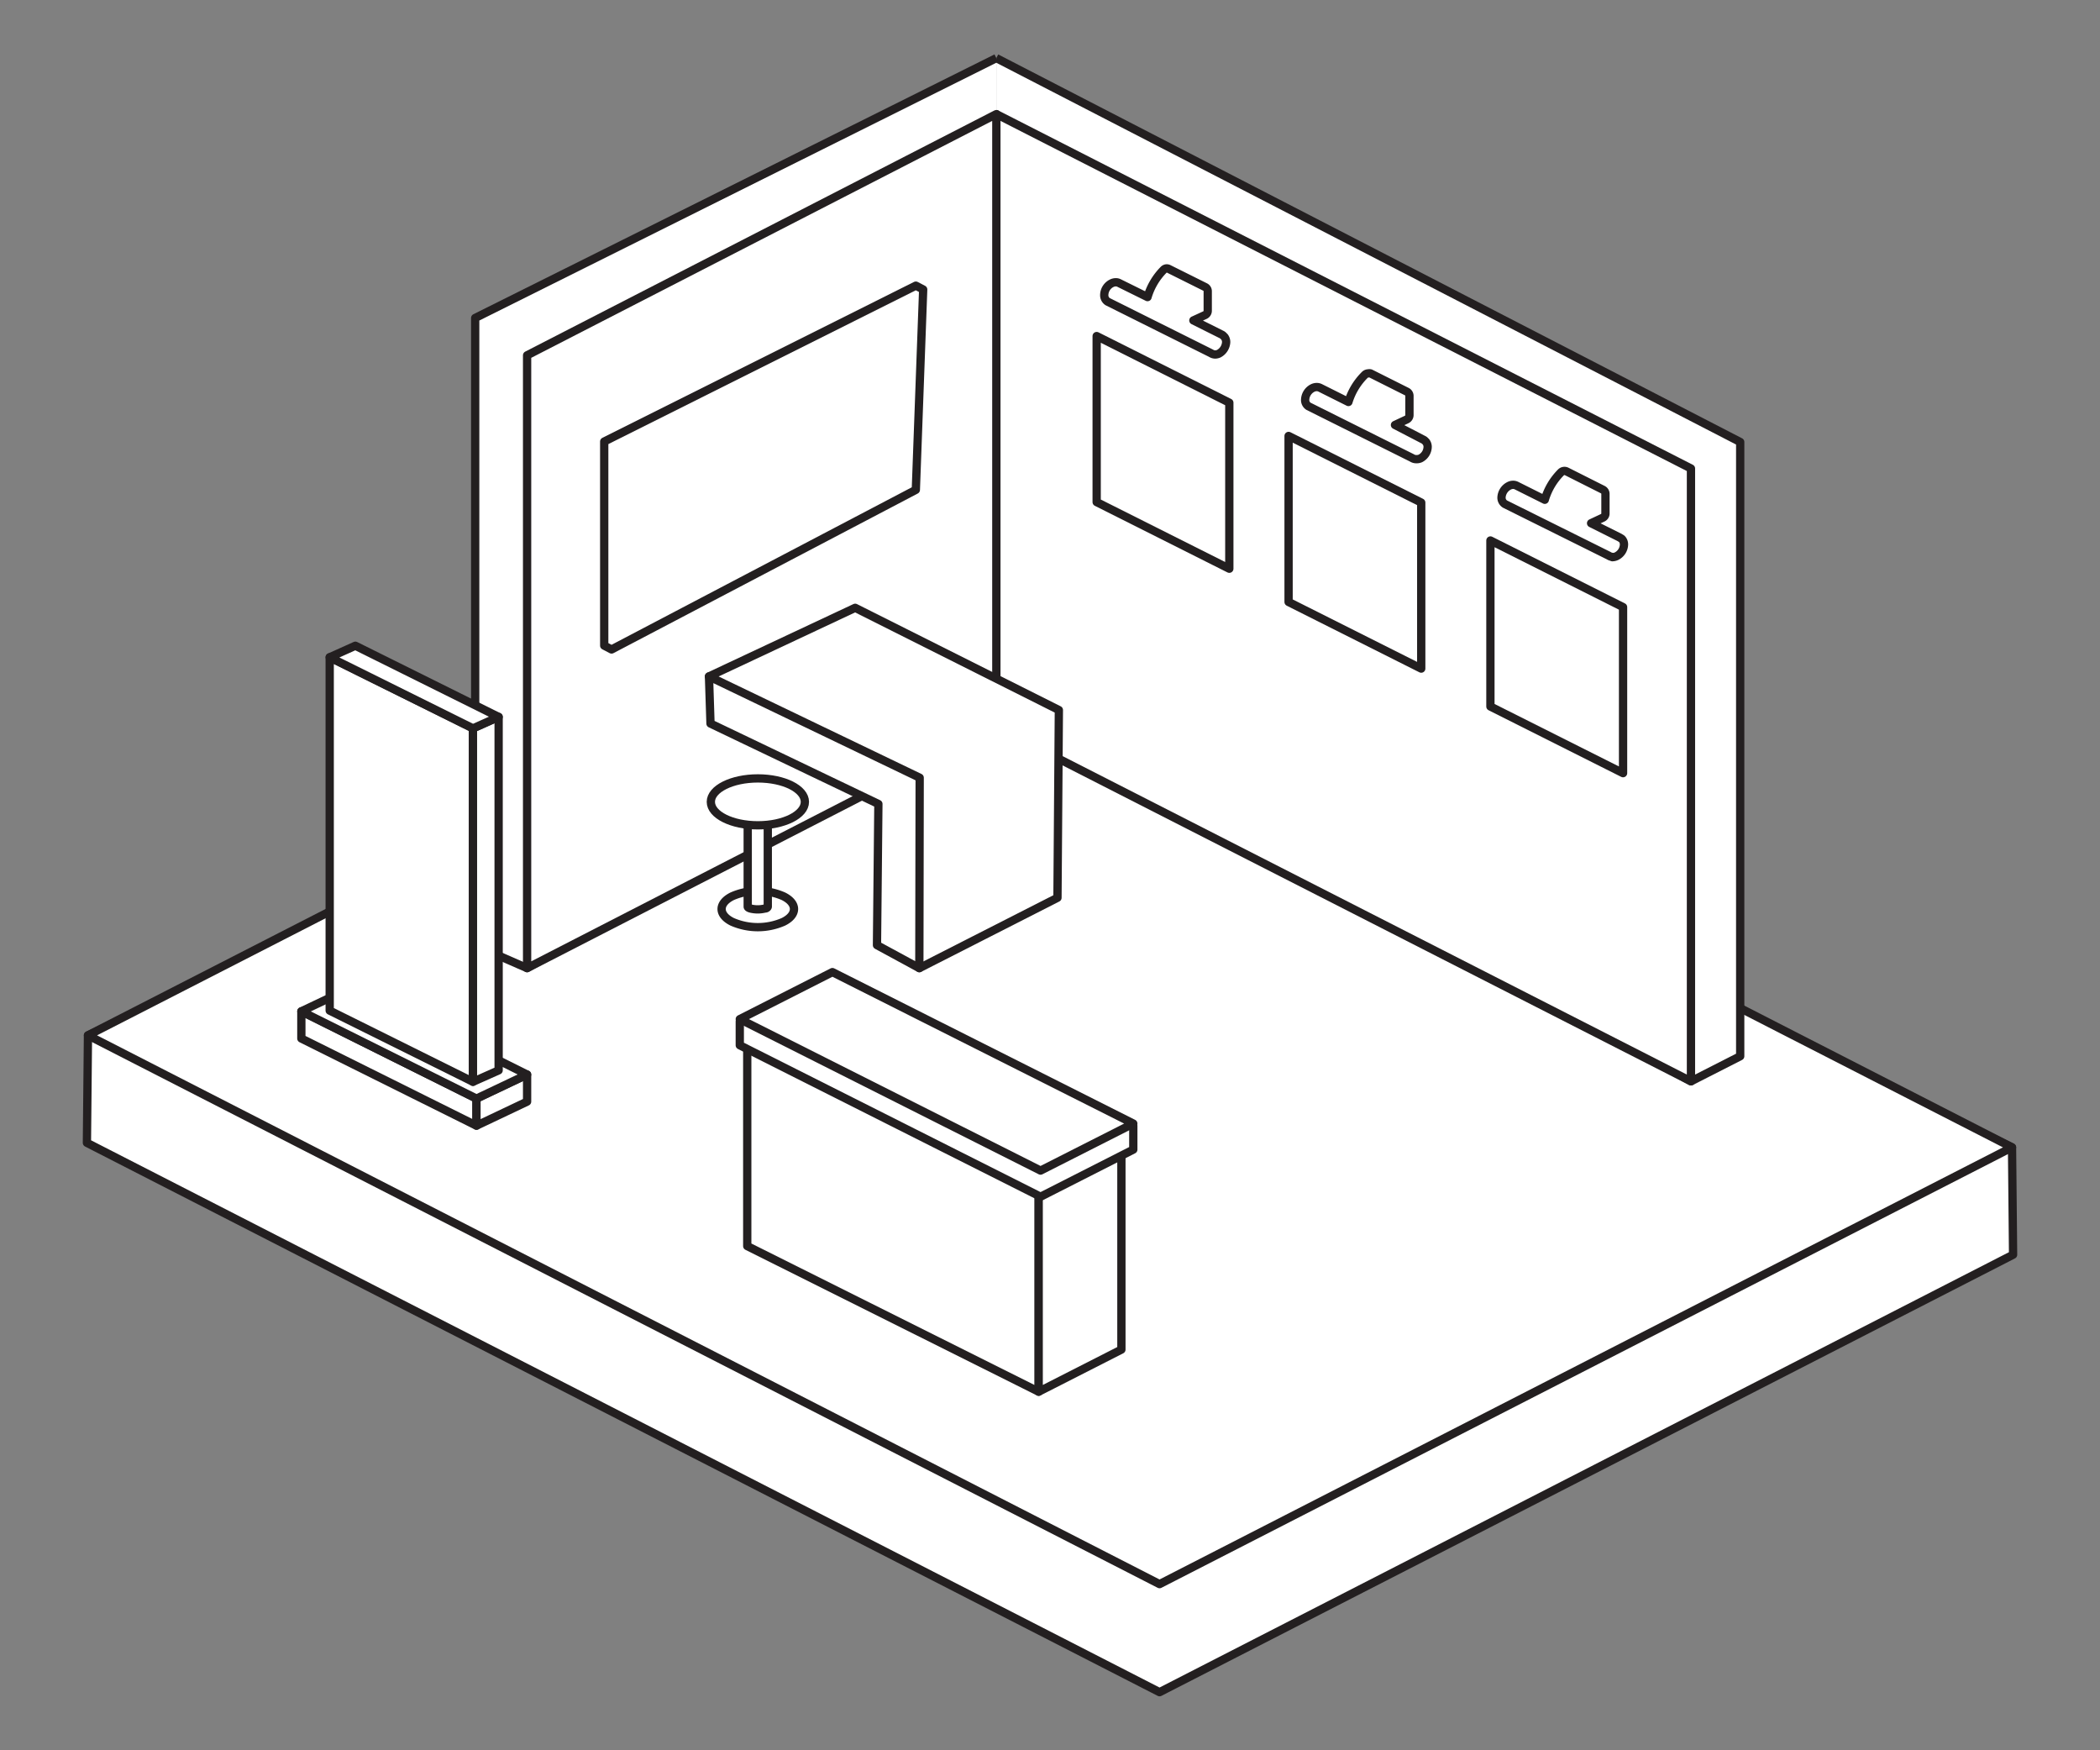 <svg id="Layer_1" data-name="Layer 1" xmlns="http://www.w3.org/2000/svg" viewBox="0 0 180 150"><rect x="0" y="0" width="180" height="150" fill="#808080" stroke="none"/><defs><style>.cls-1{fill:#fff;stroke:#231f20;stroke-linejoin:round;stroke-width:0.71px;}</style></defs><polygon class="cls-1" points="7.45 97.94 99.39 145.02 172.55 107.53 172.46 98.33 80.61 54.2 7.54 88.73 7.45 97.94"/><polygon class="cls-1" points="7.54 88.73 99.39 135.76 172.46 98.33 80.61 51.3 7.54 88.73"/><polyline class="cls-1" points="85.4 59.98 144.94 92.67 149.16 90.52 149.16 37.88 85.4 4.98"/><polygon class="cls-1" points="85.4 62.3 144.94 92.67 144.94 40.15 85.4 9.78 85.4 62.3"/><polyline class="cls-1" points="85.4 59.98 45.18 82.97 40.73 81.02 40.73 27.25 85.4 4.98"/><polygon class="cls-1" points="85.4 62.3 45.18 82.97 45.18 30.45 85.4 9.78 85.4 62.3"/><polygon class="cls-1" points="94 43.03 105.37 48.74 105.37 34.51 94 28.8 94 43.03"/><polygon class="cls-1" points="110.45 51.59 121.82 57.3 121.82 43.07 110.45 37.36 110.45 51.59"/><polygon class="cls-1" points="127.75 60.55 139.12 66.26 139.12 52.03 127.75 46.32 127.75 60.55"/><path class="cls-1" d="M67.15,76.81c1.21.6,1.21,1.59,0,2.19a5.49,5.49,0,0,1-4.39,0c-1.21-.6-1.21-1.59,0-2.19A5.49,5.49,0,0,1,67.15,76.81Z"/><path class="cls-1" d="M64.09,70v7.7h0c0,.06.09.12.24.16a2.56,2.56,0,0,0,1.23,0c.16,0,.24-.1.25-.16h0V70Z"/><path class="cls-1" d="M65.57,69.79c.34.1.34.26,0,.36a2.84,2.84,0,0,1-1.23,0c-.34-.1-.34-.26,0-.36A2.84,2.84,0,0,1,65.57,69.79Z"/><ellipse class="cls-1" cx="64.96" cy="68.72" rx="4.03" ry="2.01"/><polygon class="cls-1" points="73.3 52.09 60.77 57.97 76.5 66.47 76.67 80.48 78.8 82.97 90.64 76.94 90.76 60.85 73.3 52.09"/><polygon class="cls-1" points="78.83 66.65 78.8 82.97 75.17 81 75.29 68.9 60.9 62.01 60.77 57.97 78.83 66.65"/><polygon class="cls-1" points="64.05 106.79 89.03 119.27 89.03 101.83 64.05 89.36 64.05 106.79"/><polygon class="cls-1" points="89.03 119.27 96.12 115.66 96.12 98.22 89.03 101.83 89.03 119.27"/><polygon class="cls-1" points="63.41 89.58 89.19 102.56 97.14 98.52 97.14 96.48 71.35 84.25 63.41 87.53 63.41 89.58"/><polygon class="cls-1" points="63.41 87.34 89.19 100.32 97.14 96.29 71.35 83.31 63.41 87.34"/><polygon class="cls-1" points="51.79 55.33 52.42 55.66 78.5 41.98 79.13 24.81 78.5 24.48 51.79 37.84 51.79 55.33"/><polygon class="cls-1" points="40.84 96.47 25.83 89 25.83 86.67 40.84 94.15 40.84 96.47"/><polygon class="cls-1" points="45.18 94.41 40.84 96.47 40.84 94.15 45.18 92.09 45.18 94.41"/><polygon class="cls-1" points="40.84 94.15 25.83 86.67 30.17 84.61 45.18 92.09 40.84 94.15"/><polygon class="cls-1" points="40.54 92.71 28.26 86.61 28.26 56.33 40.54 62.42 40.54 92.71"/><polygon class="cls-1" points="42.74 91.73 40.54 92.71 40.54 62.42 42.74 61.44 42.74 91.73"/><polygon class="cls-1" points="40.54 62.42 28.26 56.33 30.46 55.34 42.74 61.44 40.54 62.42"/><path class="cls-1" d="M104.17,30.38a.67.67,0,0,1-.37-.11l-8.86-4.42a.65.65,0,0,1-.29-.57,1.14,1.14,0,0,1,.63-1,.8.8,0,0,1,.36-.09.6.6,0,0,1,.27.06l2.45,1.21a5.55,5.55,0,0,1,1.39-2.35A.39.39,0,0,1,100,23a.41.41,0,0,1,.19.05l3.11,1.55a.4.4,0,0,1,.22.37v1.66a.41.41,0,0,1-.23.37l-1,.46,2.44,1.22a.49.49,0,0,1,.14.11v0l.09.09a.74.74,0,0,1,.14.43,1.19,1.19,0,0,1-.63,1A.8.8,0,0,1,104.17,30.38Z"/><path class="cls-1" d="M138.25,47.73a.66.66,0,0,1-.36-.11L129,43.2a.64.64,0,0,1-.3-.56,1.18,1.18,0,0,1,.64-1,.77.77,0,0,1,.36-.09.63.63,0,0,1,.27.06l2.44,1.22a5.51,5.51,0,0,1,1.4-2.36.43.43,0,0,1,.47-.07l3.1,1.56a.41.41,0,0,1,.23.37V44a.4.4,0,0,1-.23.37l-1,.47,2.44,1.22.19.12.06.07a.69.69,0,0,1,.13.41,1.16,1.16,0,0,1-.63,1,.87.87,0,0,1-.37.09Z"/><path class="cls-1" d="M121.39,39.35a.67.67,0,0,1-.37-.11l-8.86-4.42a.63.63,0,0,1-.29-.56,1.17,1.17,0,0,1,.63-1,.8.8,0,0,1,.36-.09.67.67,0,0,1,.28.06l2.44,1.22A5.54,5.54,0,0,1,117,32.11a.43.43,0,0,1,.28-.11.41.41,0,0,1,.19,0l3.11,1.56a.41.41,0,0,1,.23.36v1.66a.42.42,0,0,1-.24.37l-1,.47L122,37.68a.45.45,0,0,1,.14.1h0s.06.06.09.09a.71.71,0,0,1,.14.42,1.14,1.14,0,0,1-.63,1A.8.8,0,0,1,121.39,39.35Z"/></svg>
